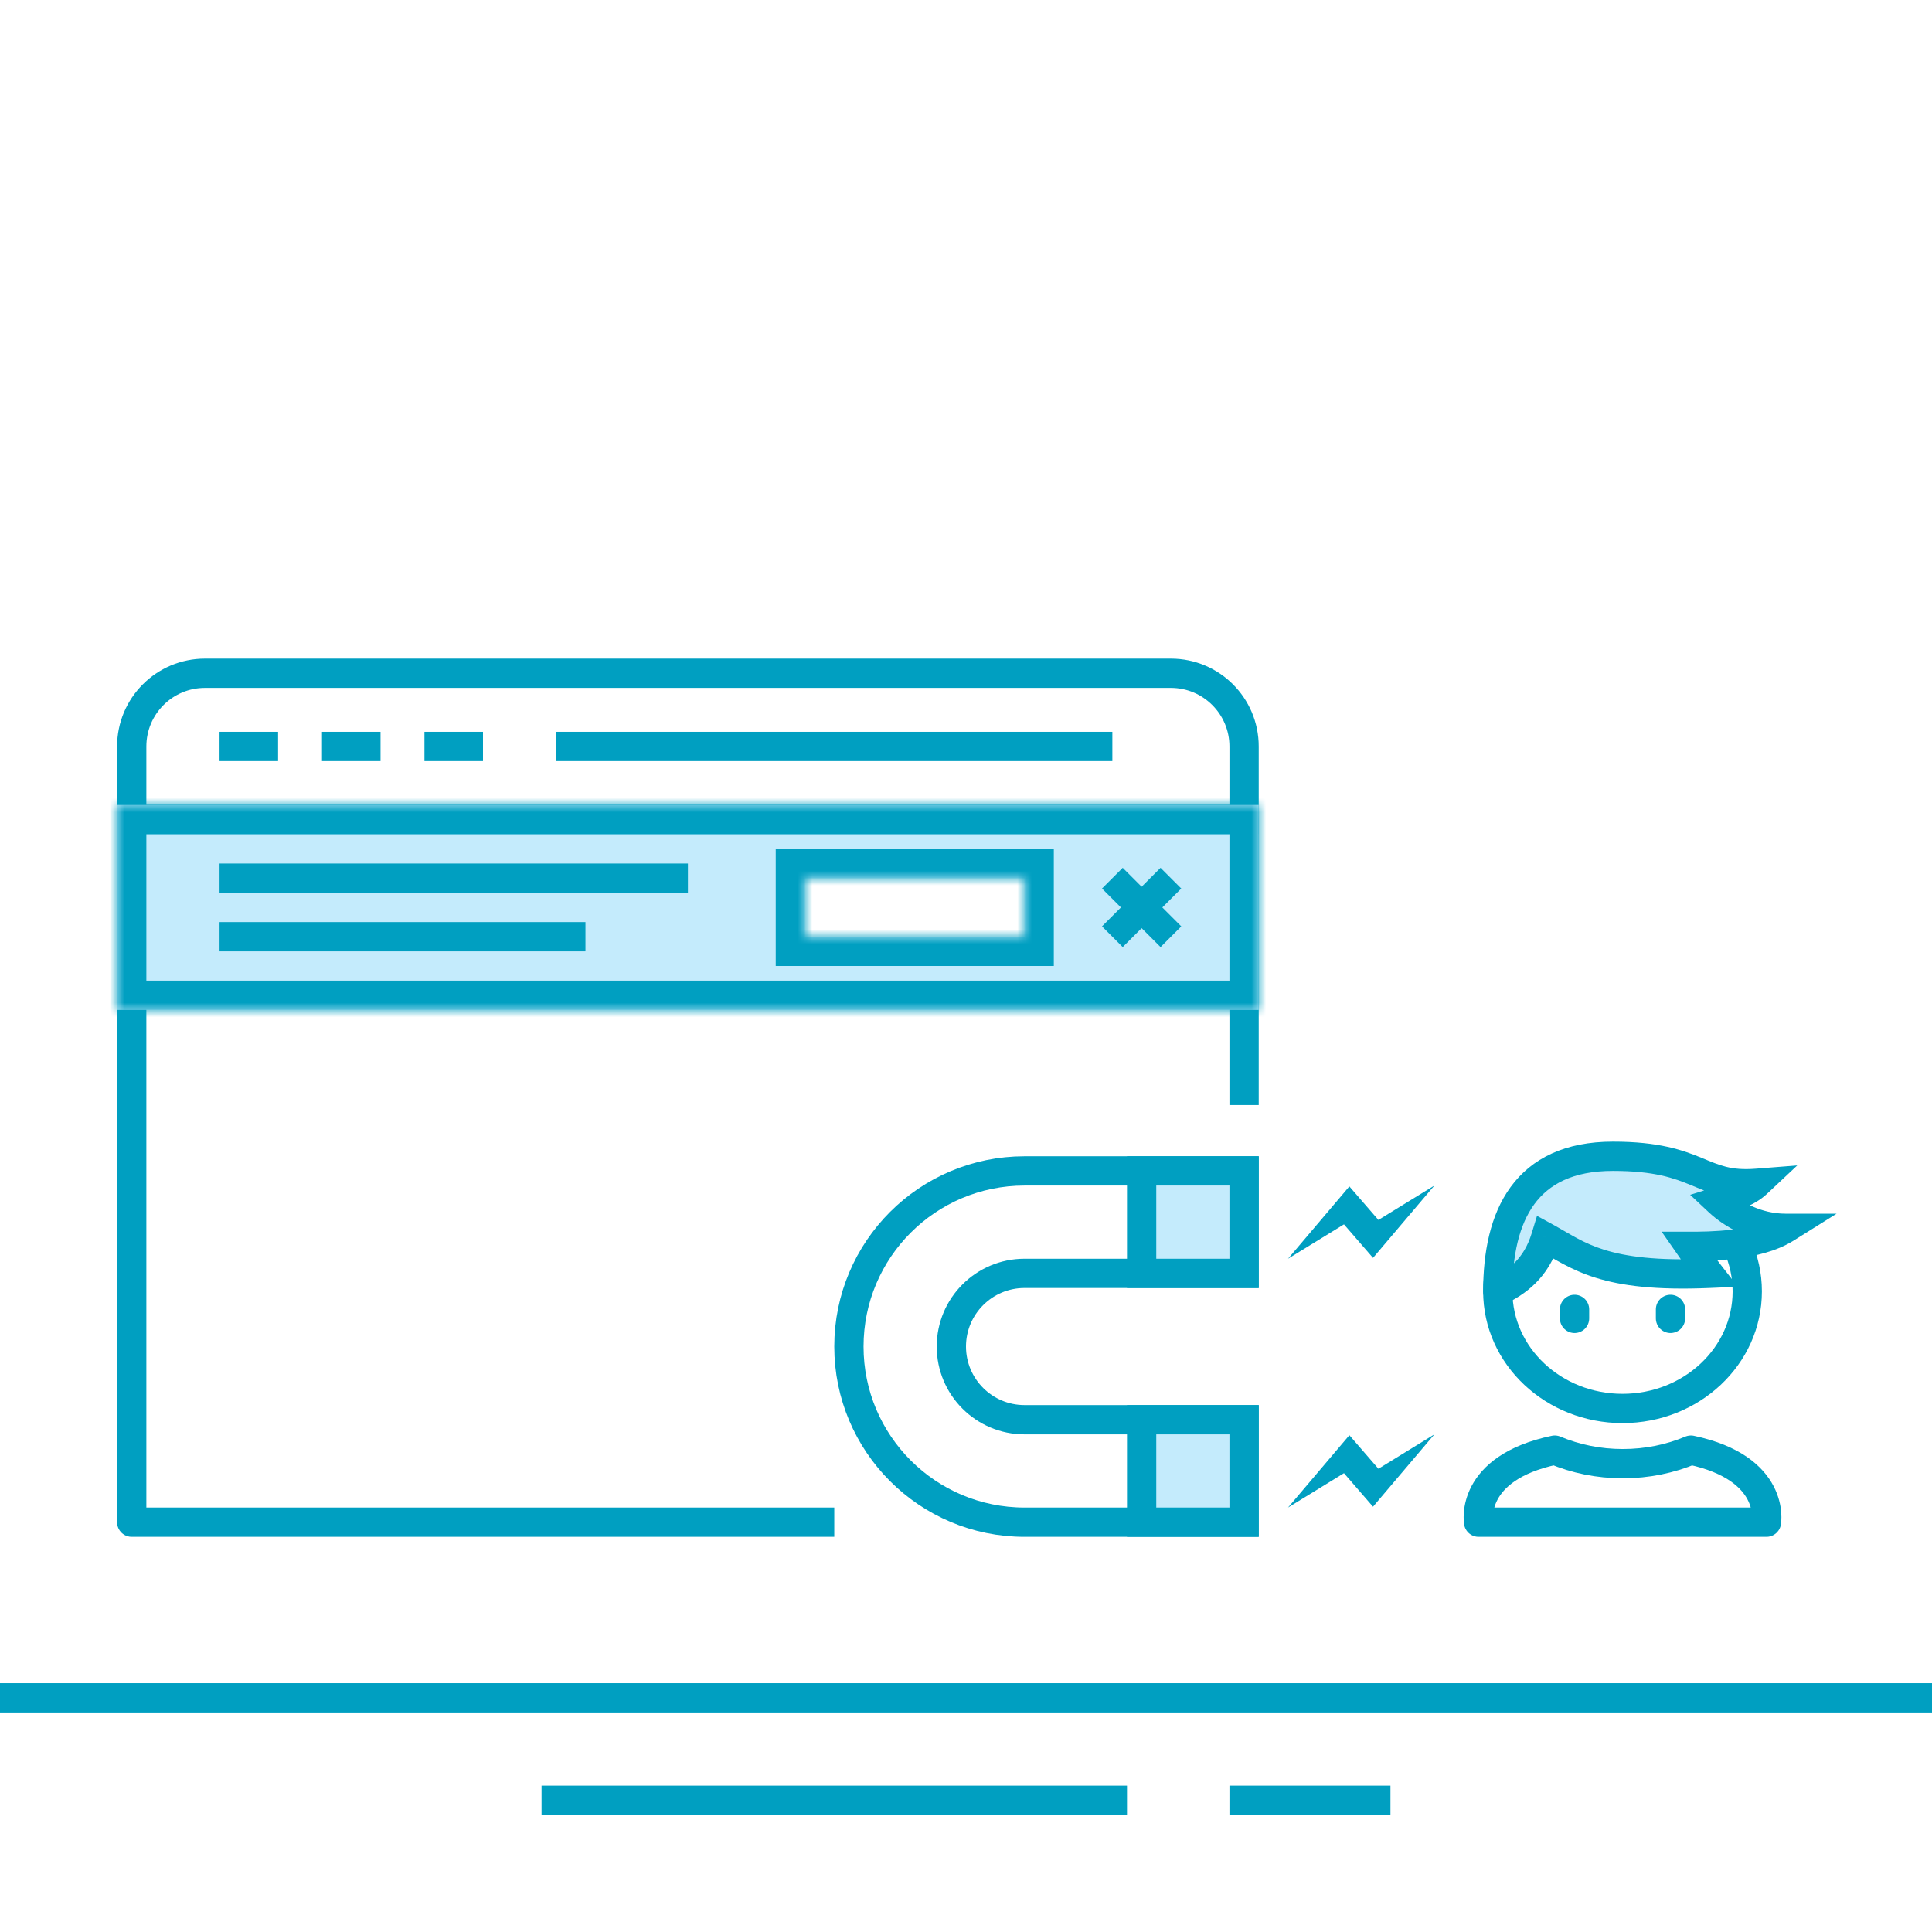 <svg width="132" height="132" viewBox="0 0 132 132" fill="none" xmlns="http://www.w3.org/2000/svg">
<path d="M9 51C9 48.239 11.239 46 14 46H80C82.761 46 85 48.239 85 51V56H9V51Z" stroke="#009FC1" stroke-width="2"/>
<path d="M56 104H9V56H85V74.5" stroke="#009FC1" stroke-width="2" stroke-linecap="square" stroke-linejoin="round"/>
<path d="M39 51H75" stroke="#009FC1" stroke-width="2" stroke-miterlimit="10" stroke-linecap="square"/>
<path d="M16 51H18" stroke="#009FC1" stroke-width="2" stroke-miterlimit="10" stroke-linecap="square"/>
<path d="M23 51H25" stroke="#009FC1" stroke-width="2" stroke-miterlimit="10" stroke-linecap="square"/>
<path d="M30 51H32" stroke="#009FC1" stroke-width="2" stroke-miterlimit="10" stroke-linecap="square"/>
<path d="M85 97L85 104L70 104C63.373 104 58 98.627 58 92C58 85.373 63.373 80 70 80L85 80L85 87L70 87C67.239 87 65 89.239 65 92C65 94.761 67.239 97 70 97L85 97Z" stroke="#009FC1" stroke-width="2"/>
<rect x="85" y="80" width="7" height="7" transform="rotate(90 85 80)" fill="#C4EBFC" stroke="#009FC1" stroke-width="2"/>
<rect x="85" y="97" width="7" height="7" transform="rotate(90 85 97)" fill="#C4EBFC" stroke="#009FC1" stroke-width="2"/>
<mask id="path-10-inside-1" fill="white">
<path fill-rule="evenodd" clip-rule="evenodd" d="M8 55H86V58.855V65.348V69H8V55ZM55 60H70V61.101V62.956V64H55V60Z"/>
</mask>
<path fill-rule="evenodd" clip-rule="evenodd" d="M8 55H86V58.855V65.348V69H8V55ZM55 60H70V61.101V62.956V64H55V60Z" fill="#C4EBFC"/>
<path d="M86 55H88V53H86V55ZM8 55V53H6V55H8ZM86 69V71H88V69H86ZM8 69H6V71H8V69ZM70 60H72V58H70V60ZM55 60V58H53V60H55ZM70 64V66H72V64H70ZM55 64H53V66H55V64ZM86 53H8V57H86V53ZM88 58.855V55H84V58.855H88ZM88 65.348V58.855H84V65.348H88ZM88 69V65.348H84V69H88ZM8 71H86V67H8V71ZM6 55V69H10V55H6ZM70 58H55V62H70V58ZM72 61.101V60H68V61.101H72ZM72 62.956V61.101H68V62.956H72ZM72 64V62.956H68V64H72ZM55 66H70V62H55V66ZM53 60V64H57V60H53Z" fill="#009FC1" mask="url(#path-10-inside-1)"/>
<path d="M16 60H46" stroke="#009FC1" stroke-width="2" stroke-miterlimit="10" stroke-linecap="square"/>
<path d="M16 64H39" stroke="#009FC1" stroke-width="2" stroke-miterlimit="10" stroke-linecap="square"/>
<path d="M76 60L80 64" stroke="#009FC1" stroke-width="2" stroke-miterlimit="10"/>
<path d="M76 64L80 60" stroke="#009FC1" stroke-width="2" stroke-miterlimit="10"/>
<path d="M110.877 100.001C109.21 100.001 107.642 99.671 106.225 99.077C100.366 100.308 101.022 104 101.022 104H120.689C120.689 104 121.344 100.308 115.529 99.077C114.112 99.671 112.544 100.001 110.877 100.001Z" stroke="#009FC1" stroke-width="2" stroke-miterlimit="10" stroke-linecap="round" stroke-linejoin="round"/>
<path d="M110.855 96.231C115.562 96.231 119.378 92.649 119.378 88.231C119.378 83.812 115.562 80.231 110.855 80.231C106.149 80.231 102.333 83.812 102.333 88.231C102.333 92.649 106.149 96.231 110.855 96.231Z" stroke="#009FC1" stroke-width="2" stroke-miterlimit="10" stroke-linecap="round" stroke-linejoin="round"/>
<path d="M120.033 80.846C119.378 81.462 118.394 81.769 117.411 82.077C118.394 83 120.033 83.923 122 83.923C120.033 85.154 116.755 85.154 115.444 85.154C115.873 85.769 116.276 86.385 116.755 87C109.544 87.308 107.855 85.769 105.611 84.538C104.955 86.692 103.619 87.615 102.333 88.231C102.333 83.103 104.199 79 110.2 79C116.201 79 116.1 81.154 120.033 80.846Z" fill="#C4EBFC"/>
<path d="M120.033 80.846L120.718 81.575L122.793 79.627L119.955 79.849L120.033 80.846ZM122 83.923L122.53 84.771L125.483 82.923H122V83.923ZM102.333 88.231H101.333C101.333 88.574 101.509 88.894 101.8 89.077C102.091 89.26 102.455 89.281 102.765 89.133L102.333 88.231ZM117.411 82.077L117.112 81.123L115.478 81.634L116.727 82.806L117.411 82.077ZM115.444 85.154V84.154H113.529L114.624 85.725L115.444 85.154ZM105.611 84.538L106.092 83.662L105.013 83.07L104.654 84.247L105.611 84.538ZM116.755 87L116.798 87.999L118.737 87.916L117.544 86.386L116.755 87ZM103.333 88.231C103.333 85.758 103.788 83.701 104.824 82.282C105.816 80.922 107.453 80 110.2 80V78C106.946 78 104.649 79.129 103.208 81.103C101.811 83.017 101.333 85.575 101.333 88.231H103.333ZM110.2 80C113.042 80 114.387 80.501 115.512 80.963C116.741 81.469 117.89 82.017 120.111 81.843L119.955 79.849C118.243 79.983 117.476 79.608 116.272 79.114C114.963 78.576 113.358 78 110.2 78V80ZM119.349 80.117C118.894 80.544 118.159 80.795 117.112 81.123L117.71 83.031C118.629 82.744 119.862 82.379 120.718 81.575L119.349 80.117ZM116.727 82.806C117.85 83.86 119.723 84.923 122 84.923V82.923C120.344 82.923 118.939 82.14 118.095 81.348L116.727 82.806ZM121.47 83.075C120.672 83.575 119.534 83.86 118.352 84.008C117.191 84.153 116.099 84.154 115.444 84.154V86.154C116.1 86.154 117.303 86.155 118.601 85.992C119.877 85.833 121.361 85.502 122.53 84.771L121.47 83.075ZM104.654 84.247C104.109 86.037 103.042 86.783 101.901 87.329L102.765 89.133C104.196 88.448 105.801 87.348 106.568 84.83L104.654 84.247ZM114.624 85.725C115.032 86.312 115.466 86.971 115.966 87.615L117.544 86.386C117.087 85.799 116.714 85.227 116.265 84.582L114.624 85.725ZM116.713 86.001C113.177 86.152 111.076 85.846 109.618 85.392C108.14 84.931 107.303 84.326 106.092 83.662L105.13 85.415C106.163 85.982 107.292 86.762 109.023 87.301C110.773 87.847 113.122 88.156 116.798 87.999L116.713 86.001Z" fill="#009FC1"/>
<path d="M107.578 89.462V90.077" stroke="#009FC1" stroke-width="2" stroke-linecap="round"/>
<path d="M114.133 89.462V90.077" stroke="#009FC1" stroke-width="2" stroke-linecap="round"/>
<path d="M91.824 83.652L93.809 85.943L98.001 81.001L94.177 83.35L92.192 81.059L88.001 86.001L91.824 83.652Z" fill="#009FC1"/>
<path d="M91.824 100.651L93.809 102.942L98.001 98L94.178 100.349L92.193 98.058L88.001 103L91.824 100.651Z" fill="#009FC1"/>
<path d="M0 116H132" stroke="#009FC1" stroke-width="2" stroke-miterlimit="10"/>
<path d="M37 123H77" stroke="#009FC1" stroke-width="2" stroke-miterlimit="10"/>
<path d="M84 123H95" stroke="#009FC1" stroke-width="2" stroke-miterlimit="10"/>
</svg>

